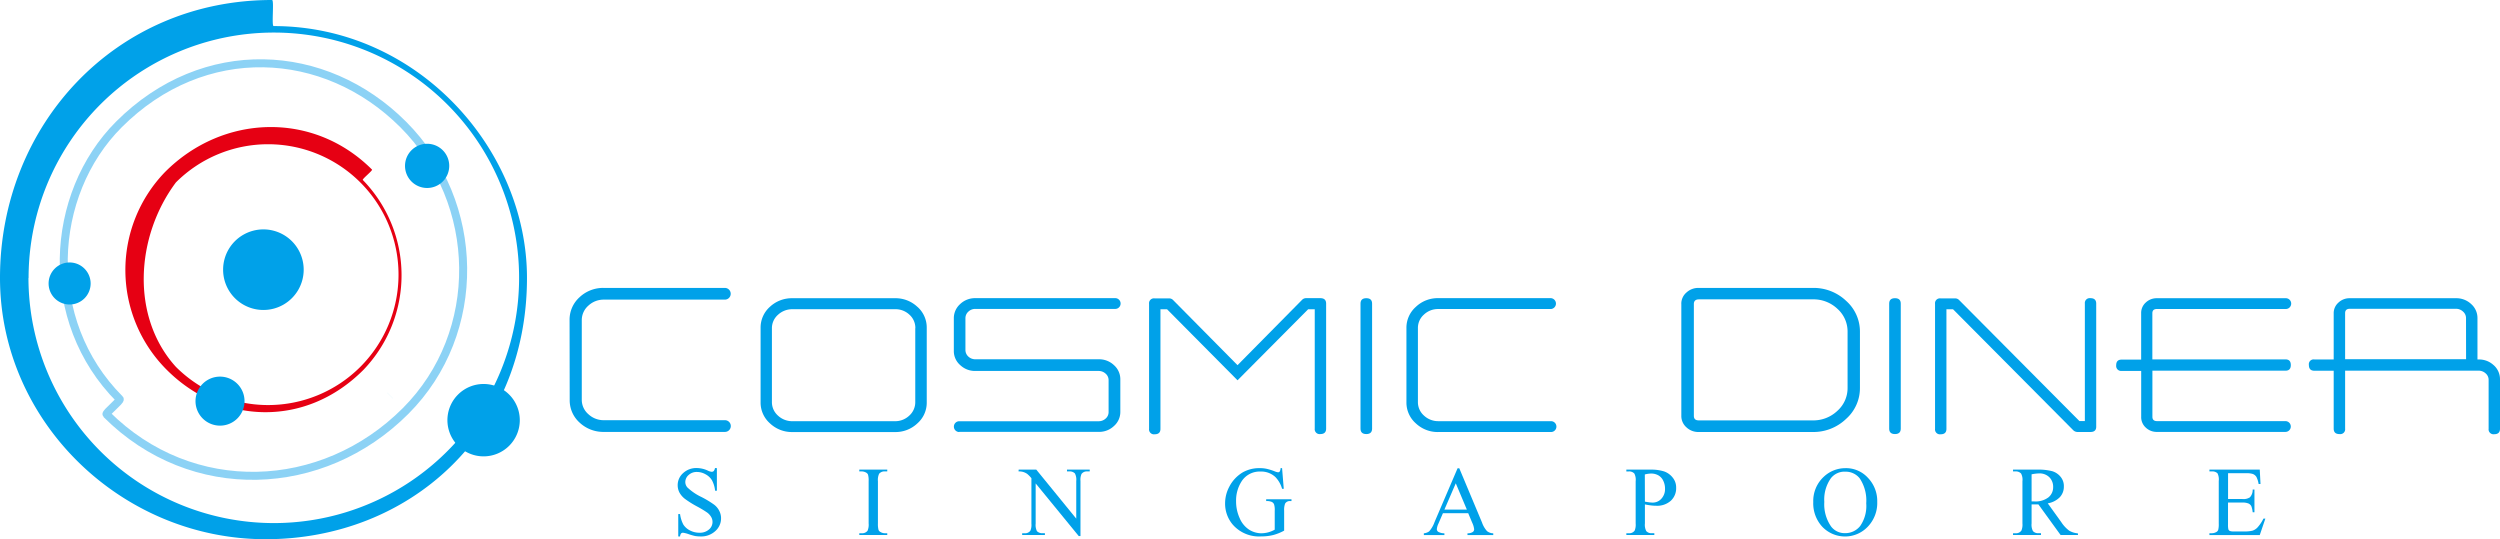 <svg xmlns="http://www.w3.org/2000/svg" width="312.824" height="67.47" viewBox="0 0 312.824 67.47">
  <g id="cosmic-sg-logo" transform="translate(-3.588 -0.774)">
    <path id="Path_1" data-name="Path 1" d="M37.628.774C18,.774,3.588,16.454,3.588,35.546c0,18.026,15.231,32.7,33.241,32.7s32.7-13.222,32.7-32.7c0-16.079-13.663-31.508-31.7-31.508C37.541,4.043,37.92.774,37.628.774ZM7.165,35.551a30.689,30.689,0,1,1,30.7,30.676h-.033A30.718,30.718,0,0,1,7.149,35.551Z" fill="#00a1e9"/>
    <path id="Path_2" data-name="Path 2" d="M16.913,52.618c10.67,10.666,27.042,9.983,37.424-.412,9.806-9.81,9.509-26.058-.3-35.863s-24.975-10.592-35.567,0c-8.743,8.739-9.7,24.563.1,34.373C18.741,50.885,16.761,52.457,16.913,52.618ZM52.4,50.28l.007-.007Z" fill="rgba(140,210,245,0)" stroke="#8cd2f5" stroke-width="1"/>
    <path id="Path_3" data-name="Path 3" d="M50.138,21.995c-7.377-7.377-18.7-6.9-25.872.276a17.639,17.639,0,0,0,.2,24.79c6.788,6.78,17.29,7.323,24.592,0a17.081,17.081,0,0,0-.07-23.765C48.87,23.189,50.249,22.106,50.138,21.995ZM25.6,23.6a16.318,16.318,0,1,1,0,23.081c-5.668-6.233-5.063-16.3,0-23.082Z" fill="#e60013"/>
    <path id="Path_4" data-name="Path 4" d="M34.186,50.963A3.067,3.067,0,1,1,31.119,47.9h0a3.071,3.071,0,0,1,3.067,3.067Z" fill="#00a1e9"/>
    <path id="Path_5" data-name="Path 5" d="M41.588,34.53a5.041,5.041,0,1,1,0-.021Z" fill="#00a1e9"/>
    <path id="Path_6" data-name="Path 6" d="M59.8,21.53a2.766,2.766,0,1,1-2.766-2.766A2.766,2.766,0,0,1,59.8,21.53Z" fill="#00a1e9"/>
    <path id="Path_7" data-name="Path 7" d="M68.629,53.35A4.528,4.528,0,1,1,64.1,48.822,4.528,4.528,0,0,1,68.629,53.35Z" fill="#00a1e9"/>
    <path id="Path_8" data-name="Path 8" d="M14.929,36.246a2.63,2.63,0,1,1-2.63-2.63h0a2.635,2.635,0,0,1,2.63,2.63Z" fill="#00a1e9"/>
    <path id="Path_9" data-name="Path 9" d="M93.291,59.353v2.828h-.222a3.579,3.579,0,0,0-.387-1.3,2.058,2.058,0,0,0-.823-.766,2.17,2.17,0,0,0-1.07-.284,1.465,1.465,0,0,0-1.037.383,1.169,1.169,0,0,0-.412.873,1.025,1.025,0,0,0,.259.679,6.713,6.713,0,0,0,1.778,1.206,12.069,12.069,0,0,1,1.564.947,2.215,2.215,0,0,1,.646.774,2,2,0,0,1,.226.935,2.108,2.108,0,0,1-.72,1.6,2.6,2.6,0,0,1-1.852.671,4.12,4.12,0,0,1-.671-.053,7.46,7.46,0,0,1-.774-.218,3.546,3.546,0,0,0-.745-.194.33.33,0,0,0-.239.091.716.716,0,0,0-.128.375h-.226V65.1h.226a3.9,3.9,0,0,0,.412,1.317,2.1,2.1,0,0,0,.823.729,2.536,2.536,0,0,0,1.2.288,1.7,1.7,0,0,0,1.19-.412,1.221,1.221,0,0,0,.272-1.548,1.8,1.8,0,0,0-.515-.572,13.386,13.386,0,0,0-1.284-.77,12.29,12.29,0,0,1-1.494-.939,2.62,2.62,0,0,1-.671-.77,1.971,1.971,0,0,1-.23-.93,2,2,0,0,1,.675-1.515,2.421,2.421,0,0,1,1.719-.638,3.4,3.4,0,0,1,1.379.321,1.427,1.427,0,0,0,.478.148.362.362,0,0,0,.255-.091.757.757,0,0,0,.16-.379Z" fill="#00a1e9"/>
    <path id="Path_10" data-name="Path 10" d="M114.611,67.5v.222h-3.5V67.5h.288a.873.873,0,0,0,.737-.3,1.848,1.848,0,0,0,.144-.93V60.987a2.643,2.643,0,0,0-.078-.823.522.522,0,0,0-.247-.259,1.139,1.139,0,0,0-.556-.144h-.288v-.226h3.5v.226h-.288a.877.877,0,0,0-.729.292,1.81,1.81,0,0,0-.152.93v5.286a2.914,2.914,0,0,0,.078.823.54.54,0,0,0,.255.259,1.071,1.071,0,0,0,.548.148Z" fill="#00a1e9"/>
    <path id="Path_11" data-name="Path 11" d="M131.053,59.538h2.206l5,6.134V60.958a1.646,1.646,0,0,0-.169-.943.893.893,0,0,0-.7-.251H137.1v-.226h2.844v.226h-.288a.823.823,0,0,0-.737.313,1.844,1.844,0,0,0-.132.881v6.891h-.218l-5.389-6.587V66.3a1.721,1.721,0,0,0,.161.939.926.926,0,0,0,.708.255h.288v.222h-2.845V67.5h.28a.824.824,0,0,0,.745-.317,1.82,1.82,0,0,0,.132-.877V60.612a3.761,3.761,0,0,0-.539-.548,1.831,1.831,0,0,0-.539-.247,1.911,1.911,0,0,0-.531-.054Z" fill="#00a1e9"/>
    <path id="Path_12" data-name="Path 12" d="M164.014,59.353l.21,2.581h-.21a3.506,3.506,0,0,0-.824-1.454,2.581,2.581,0,0,0-1.873-.7,2.672,2.672,0,0,0-2.375,1.235,4.433,4.433,0,0,0-.683,2.47,5.035,5.035,0,0,0,.453,2.136,3.19,3.19,0,0,0,1.182,1.433,2.881,2.881,0,0,0,1.5.449,3.441,3.441,0,0,0,1.7-.453V64.683a2.235,2.235,0,0,0-.09-.823.622.622,0,0,0-.292-.288,1.647,1.647,0,0,0-.688-.1v-.226h3.166v.226h-.152a.679.679,0,0,0-.646.317,2.209,2.209,0,0,0-.119.881v2.5a6.06,6.06,0,0,1-1.367.552,6.152,6.152,0,0,1-1.5.173,4.364,4.364,0,0,1-3.6-1.519,4.055,4.055,0,0,1-.922-2.631,4.438,4.438,0,0,1,.519-2.058,4.488,4.488,0,0,1,1.688-1.807,4.175,4.175,0,0,1,2.124-.527,3.956,3.956,0,0,1,.823.074,6.822,6.822,0,0,1,1.033.317,1.581,1.581,0,0,0,.453.128.231.231,0,0,0,.2-.107.824.824,0,0,0,.1-.412Z" fill="#00a1e9"/>
    <path id="Path_13" data-name="Path 13" d="M187.305,64.992H184.14l-.556,1.288a2.056,2.056,0,0,0-.206.712.411.411,0,0,0,.177.329,1.576,1.576,0,0,0,.77.185v.223h-2.573v-.222a1.376,1.376,0,0,0,.663-.239,3.533,3.533,0,0,0,.679-1.173l2.882-6.73h.21l2.849,6.8a3.115,3.115,0,0,0,.622,1.066,1.284,1.284,0,0,0,.782.276v.222h-3.227v-.222a1.161,1.161,0,0,0,.663-.165.412.412,0,0,0,.173-.338,2.5,2.5,0,0,0-.243-.823Zm-.169-.449-1.387-3.293-1.424,3.293Z" fill="#00a1e9"/>
    <path id="Path_14" data-name="Path 14" d="M209.415,63.889v2.379a1.716,1.716,0,0,0,.169.959.86.86,0,0,0,.692.268h.317v.222h-3.5V67.5h.3a.823.823,0,0,0,.741-.338,1.935,1.935,0,0,0,.124-.889V60.987a1.68,1.68,0,0,0-.165-.959.881.881,0,0,0-.7-.263h-.3v-.226h3a5.35,5.35,0,0,1,1.729.226,2.363,2.363,0,0,1,1.066.766,1.935,1.935,0,0,1,.436,1.272,2.124,2.124,0,0,1-.663,1.626,2.577,2.577,0,0,1-1.865.63,4.764,4.764,0,0,1-.638-.045,7.066,7.066,0,0,1-.737-.124Zm0-.346c.214.041.412.07.568.091a3.456,3.456,0,0,0,.412.029,1.437,1.437,0,0,0,1.079-.482,1.758,1.758,0,0,0,.457-1.26,2.2,2.2,0,0,0-.218-.984,1.518,1.518,0,0,0-.613-.683,1.828,1.828,0,0,0-.906-.226,3.423,3.423,0,0,0-.79.115Z" fill="#00a1e9"/>
    <path id="Path_15" data-name="Path 15" d="M234.559,59.353a3.7,3.7,0,0,1,2.762,1.21,4.183,4.183,0,0,1,1.165,3.017,4.281,4.281,0,0,1-1.177,3.092,3.923,3.923,0,0,1-5.546.164l0,0c-.045-.041-.09-.082-.132-.128A4.31,4.31,0,0,1,230.48,63.6a4.141,4.141,0,0,1,1.326-3.178,3.932,3.932,0,0,1,2.754-1.066Zm-.111.44a2.157,2.157,0,0,0-1.762.823,4.607,4.607,0,0,0-.823,2.964,4.85,4.85,0,0,0,.856,3.083,2.124,2.124,0,0,0,1.737.823,2.367,2.367,0,0,0,1.9-.9,4.377,4.377,0,0,0,.753-2.836,4.974,4.974,0,0,0-.823-3.128,2.223,2.223,0,0,0-1.84-.823Z" fill="#00a1e9"/>
    <path id="Path_16" data-name="Path 16" d="M263.609,67.717h-2.182l-2.771-3.824H257.8v2.375a1.717,1.717,0,0,0,.169.959.865.865,0,0,0,.687.268h.321v.222h-3.5V67.5h.309a.823.823,0,0,0,.741-.338,1.934,1.934,0,0,0,.128-.889V60.987a1.646,1.646,0,0,0-.169-.959.881.881,0,0,0-.7-.264h-.309v-.226h2.98a7,7,0,0,1,1.918.194,2.149,2.149,0,0,1,1.05.7,1.8,1.8,0,0,1,.412,1.235,1.9,1.9,0,0,1-.494,1.309,2.762,2.762,0,0,1-1.519.782L261.51,66.1a4.185,4.185,0,0,0,.992,1.074,2.546,2.546,0,0,0,1.087.338Zm-5.808-4.2h.337a2.659,2.659,0,0,0,1.766-.506,1.609,1.609,0,0,0,.593-1.288,1.679,1.679,0,0,0-.478-1.235,1.733,1.733,0,0,0-1.272-.477,5.272,5.272,0,0,0-.947.115Z" fill="#00a1e9"/>
    <path id="Path_17" data-name="Path 17" d="M282.385,59.986v3.231h1.795a1.465,1.465,0,0,0,.934-.21,1.345,1.345,0,0,0,.35-.98h.222v2.849h-.222a2.881,2.881,0,0,0-.169-.766.753.753,0,0,0-.354-.333,1.918,1.918,0,0,0-.762-.119h-1.8v2.7a2.721,2.721,0,0,0,.045.659.44.44,0,0,0,.169.189,1.1,1.1,0,0,0,.461.066h1.387a3.745,3.745,0,0,0,1-.095,1.522,1.522,0,0,0,.605-.379,4.783,4.783,0,0,0,.766-1.128h.239l-.7,2.058h-6.3V67.5h.288a1.17,1.17,0,0,0,.552-.14.5.5,0,0,0,.263-.288,2.838,2.838,0,0,0,.066-.79V60.962a1.713,1.713,0,0,0-.156-.959.918.918,0,0,0-.724-.239h-.288v-.226h6.3l.091,1.795h-.235a2.947,2.947,0,0,0-.28-.889.93.93,0,0,0-.457-.366,2.672,2.672,0,0,0-.848-.091Z" fill="#00a1e9"/>
    <path id="Path_18" data-name="Path 18" d="M74.858,40.816a3.771,3.771,0,0,1,1.235-2.836A4.306,4.306,0,0,1,79.151,36.8H94.288a.733.733,0,1,1,0,1.466H79.168a2.8,2.8,0,0,0-1.959.753,2.408,2.408,0,0,0-.823,1.828V50.8a2.371,2.371,0,0,0,.823,1.8,2.794,2.794,0,0,0,1.959.753H94.3a.733.733,0,1,1,0,1.466H79.168a4.343,4.343,0,0,1-3.059-1.169,3.746,3.746,0,0,1-1.235-2.824Z" fill="#00a1e9"/>
    <path id="Path_19" data-name="Path 19" d="M118.386,39.169a3.458,3.458,0,0,1,1.165,2.626v9.324a3.445,3.445,0,0,1-1.165,2.626,3.972,3.972,0,0,1-2.816,1.091h-12.8a3.993,3.993,0,0,1-2.84-1.091,3.458,3.458,0,0,1-1.169-2.626V41.8a3.474,3.474,0,0,1,1.156-2.626,4.018,4.018,0,0,1,2.84-1.083h12.8a3.977,3.977,0,0,1,2.828,1.083Zm-.259,2.676a2.231,2.231,0,0,0-.749-1.7,2.532,2.532,0,0,0-1.819-.679h-12.8a2.606,2.606,0,0,0-1.824.7,2.223,2.223,0,0,0-.757,1.7v9.213a2.244,2.244,0,0,0,.757,1.7,2.606,2.606,0,0,0,1.824.7h12.8a2.556,2.556,0,0,0,1.807-.7,2.244,2.244,0,0,0,.749-1.7V41.845Z" fill="#00a1e9"/>
    <path id="Path_20" data-name="Path 20" d="M123.622,54.833a.675.675,0,1,1,0-1.35h17.421a1.276,1.276,0,0,0,.893-.333,1.066,1.066,0,0,0,.37-.823V48.353a1.067,1.067,0,0,0-.37-.823,1.28,1.28,0,0,0-.893-.338H125.635a2.684,2.684,0,0,1-1.9-.737,2.314,2.314,0,0,1-.795-1.762V40.606a2.367,2.367,0,0,1,.795-1.787,2.683,2.683,0,0,1,1.9-.737h17.446a.675.675,0,1,1,.107,1.346H125.635a1.235,1.235,0,0,0-.881.346,1.087,1.087,0,0,0-.362.823v3.968a1.115,1.115,0,0,0,.362.823,1.272,1.272,0,0,0,.881.342h15.445a2.684,2.684,0,0,1,1.9.737,2.351,2.351,0,0,1,.794,1.786v4.063a2.33,2.33,0,0,1-.794,1.762,2.684,2.684,0,0,1-1.9.737H123.622Z" fill="#00a1e9"/>
    <path id="Path_21" data-name="Path 21" d="M169.526,38.766V54.409c0,.445-.239.679-.725.679a.613.613,0,0,1-.7-.679V39.47h-.823l-8.838,8.891-8.822-8.891h-.823V54.437c0,.453-.243.679-.725.679a.614.614,0,0,1-.7-.679V38.794a.613.613,0,0,1,.527-.683.819.819,0,0,1,.173,0h1.787a.683.683,0,0,1,.519.206l8.064,8.151,8.081-8.18a.7.7,0,0,1,.523-.206h1.762C169.287,38.086,169.526,38.313,169.526,38.766Z" fill="#00a1e9"/>
    <path id="Path_22" data-name="Path 22" d="M173.828,38.766c0-.453.243-.679.725-.679s.725.226.725.679V54.409c0,.445-.243.679-.725.679s-.725-.23-.725-.679Z" fill="#00a1e9"/>
    <path id="Path_23" data-name="Path 23" d="M179.574,41.816a3.482,3.482,0,0,1,1.169-2.635,3.968,3.968,0,0,1,2.836-1.1h14.074a.683.683,0,0,1,0,1.362H183.58a2.553,2.553,0,0,0-1.82.7,2.223,2.223,0,0,0-.749,1.7V51.1a2.231,2.231,0,0,0,.758,1.675,2.593,2.593,0,0,0,1.819.7h14.074a.679.679,0,1,1,0,1.359H183.58a3.985,3.985,0,0,1-2.836-1.091,3.458,3.458,0,0,1-1.169-2.626Z" fill="#00a1e9"/>
    <path id="Path_24" data-name="Path 24" d="M213.968,38.794a1.844,1.844,0,0,1,.634-1.408,2.178,2.178,0,0,1,1.531-.585H230.41a5.9,5.9,0,0,1,4.186,1.622,5.129,5.129,0,0,1,1.725,3.878v7a5.138,5.138,0,0,1-1.725,3.882,5.9,5.9,0,0,1-4.186,1.647H216.137a2.161,2.161,0,0,1-1.531-.589,1.881,1.881,0,0,1-.634-1.433v-14Zm1.572,14c0,.412.21.584.63.584h14.24a4.355,4.355,0,0,0,3.092-1.2,3.8,3.8,0,0,0,1.272-2.882v-7a3.8,3.8,0,0,0-1.272-2.882,4.339,4.339,0,0,0-3.092-1.181H216.17c-.412,0-.63.194-.63.584Z" fill="#00a1e9"/>
    <path id="Path_25" data-name="Path 25" d="M239.98,38.766c0-.453.243-.679.725-.679s.725.226.725.679V54.409c0,.445-.239.679-.725.679s-.725-.23-.725-.679Z" fill="#00a1e9"/>
    <path id="Path_26" data-name="Path 26" d="M263.786,53.466h.679v-14.7a.613.613,0,0,1,.523-.683.819.819,0,0,1,.173,0c.482,0,.725.226.725.679V54.174c0,.436-.243.655-.725.655h-1.609a.774.774,0,0,1-.543-.226L247.967,39.47h-.823V54.437c0,.453-.243.679-.725.679a.613.613,0,0,1-.7-.679V38.794a.613.613,0,0,1,.527-.683.819.819,0,0,1,.173,0h1.787a.688.688,0,0,1,.523.206Z" fill="#00a1e9"/>
    <path id="Path_27" data-name="Path 27" d="M272.917,47.167v5.763c0,.362.2.539.589.539H289.56a.675.675,0,1,1,0,1.35H273.506a1.971,1.971,0,0,1-1.416-.539,1.758,1.758,0,0,1-.576-1.33V47.188h-2.445a.622.622,0,0,1-.683-.543.73.73,0,0,1,0-.165c0-.473.226-.708.679-.708h2.445V39.939a1.741,1.741,0,0,1,.576-1.309,1.972,1.972,0,0,1,1.416-.539h16.054a.675.675,0,1,1,.107,1.346.467.467,0,0,1-.107,0H273.5c-.412,0-.589.185-.589.543v5.763h16.651c.453,0,.675.235.675.708s-.222.708-.675.708H272.917Z" fill="#00a1e9"/>
    <path id="Path_28" data-name="Path 28" d="M315.622,46.468a2.346,2.346,0,0,1,.79,1.782v6.175c0,.449-.239.683-.724.683a.613.613,0,0,1-.7-.679V48.316a1.058,1.058,0,0,0-.375-.823,1.3,1.3,0,0,0-.893-.338H297.032v7.257a.605.605,0,0,1-.522.679H296.5a.582.582,0,0,1-.169,0q-.729,0-.729-.679V47.163h-2.425c-.449,0-.679-.239-.679-.72a.6.6,0,0,1,.679-.692h2.425V39.96a1.75,1.75,0,0,1,.589-1.317,2,2,0,0,1,1.424-.552H310.9a2.693,2.693,0,0,1,1.91.733,2.326,2.326,0,0,1,.782,1.77v5.162h.136a2.651,2.651,0,0,1,1.889.712Zm-3.462-5.878a1.066,1.066,0,0,0-.37-.823,1.264,1.264,0,0,0-.893-.354H297.62c-.391,0-.589.185-.589.543v5.763h15.137Z" fill="#00a1e9"/>
  </g>
</svg>
